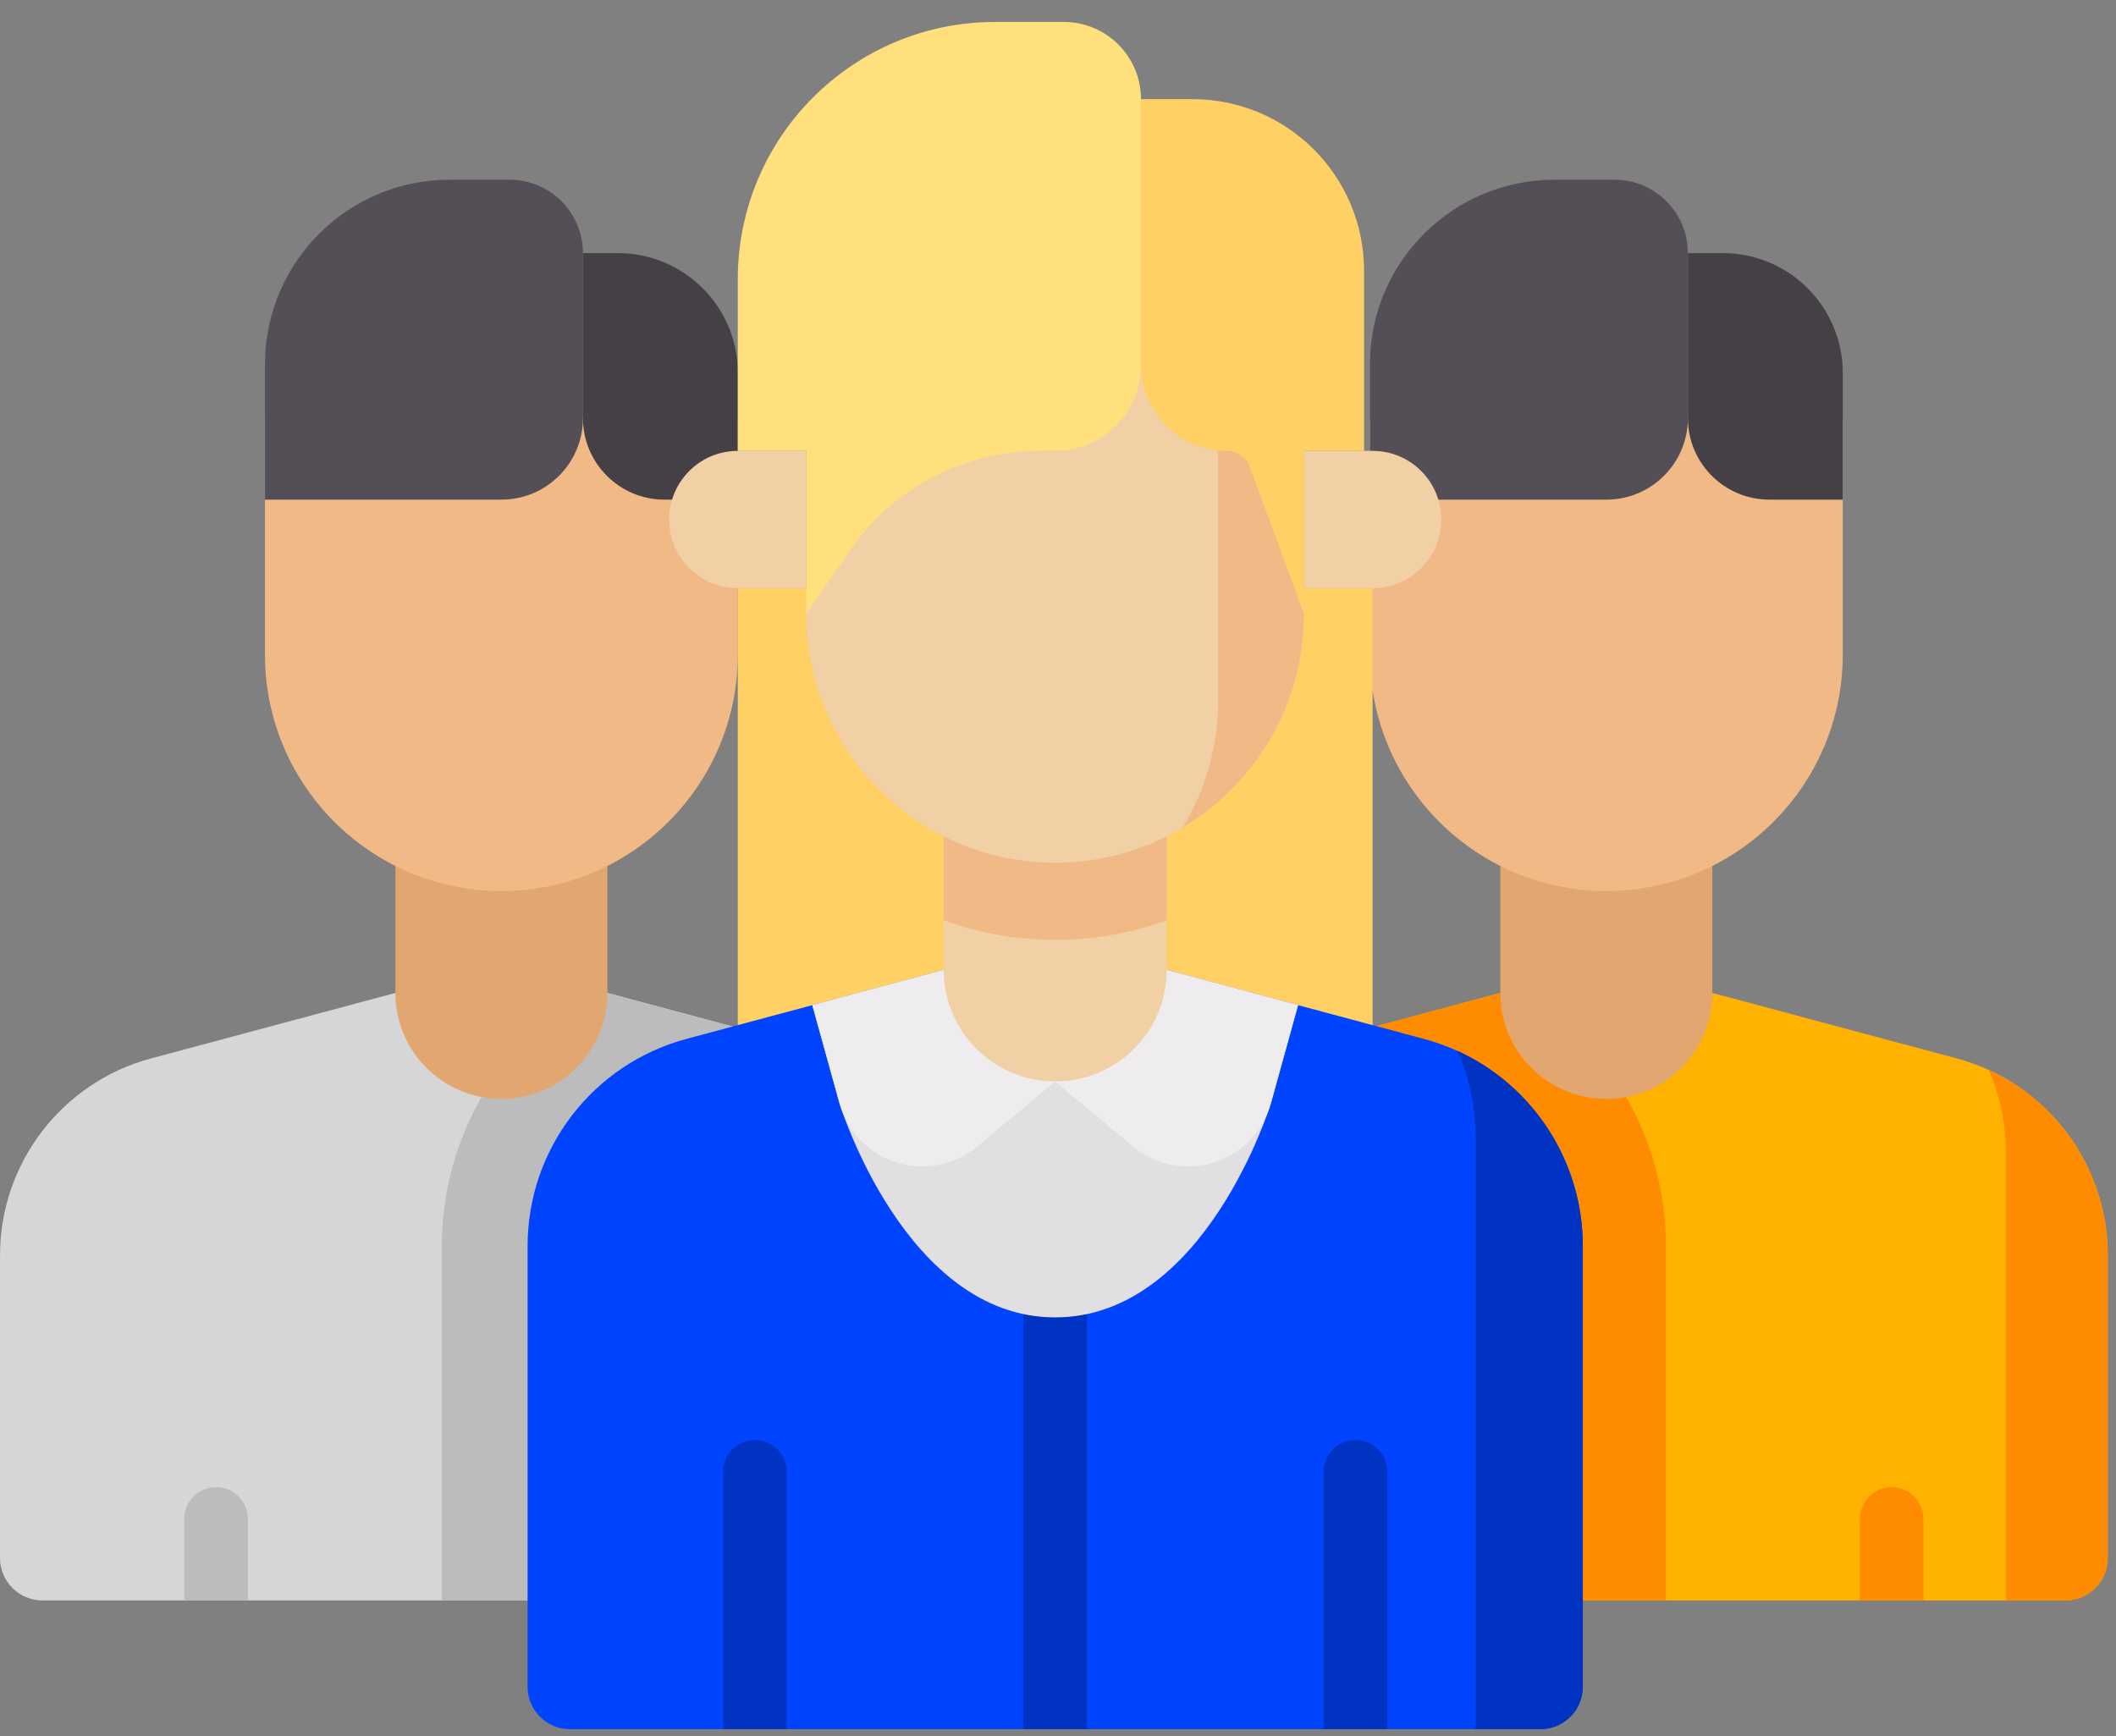 <?xml version="1.0" encoding="UTF-8"?>
<svg id="SVGDoc" width="78" height="64" xmlns="http://www.w3.org/2000/svg" version="1.1" xmlns:xlink="http://www.w3.org/1999/xlink" xmlns:avocode="https://avocode.com/" viewBox="0 0 78 64"><rect x="0" y="0" width="78" height="64" fill="#808080" stroke="none"/><defs></defs><desc>Generated with Avocode.</desc><g><g><title>001-team</title><g><title>Path 695</title><path d="M63.12,36.6v0l9.008,2.414c3.284,0.88 5.568,3.857 5.568,7.257v11.16c0,0.863 -0.7,1.563 -1.563,1.563h-33.839c-0.863,0 -1.563,-0.7 -1.563,-1.563v-11.16c0,-3.4 2.284,-6.377 5.568,-7.257l9.008,-2.414v0z" fill="#ffb300" fill-opacity="1"></path></g><g><title>Path 696</title><path d="M61.41,45.93c0,-3.847 -1.998,-7.335 -5.118,-9.329h-0.985v0l-9.008,2.414c-3.284,0.88 -5.568,3.857 -5.568,7.257v11.16c0,0.863 0.7,1.563 1.563,1.563h19.116v0z" fill="#ff8c00" fill-opacity="1"></path></g><g><title>Path 697</title><path d="M73.305,39.438c0.41,0.932 0.635,1.957 0.635,3.023v16.535v0h2.193c0.863,0 1.563,-0.7 1.563,-1.563v-11.16c0,-2.978 -1.751,-5.63 -4.392,-6.835z" fill="#ff8c00" fill-opacity="1"></path></g><g><title>Path 698</title><path d="M59.213,40.507c-2.158,0 -3.907,-1.749 -3.907,-3.907v-4.809v0h7.814v0v4.809c0,2.158 -1.749,3.907 -3.907,3.907z" fill="#e2a770" fill-opacity="1"></path></g><g><title>Path 699</title><path d="M50.498,15.413v0v8.715c0,4.813 3.902,8.715 8.715,8.715c4.813,0 8.715,-3.902 8.715,-8.715v-8.715v0z" fill="#f1b986" fill-opacity="1"></path></g><g><title>Path 700</title><path d="M65.224,18.418v0h2.705v0v-4.665c0,-2.443 -1.98,-4.423 -4.423,-4.423h-1.287v0v6.082c0,1.66 1.345,3.005 3.005,3.005z" fill="#454045" fill-opacity="1"></path></g><g><title>Path 701</title><path d="M59.213,18.418h-8.715v0v-4.988c0,-3.758 3.047,-6.805 6.805,-6.805h2.211c1.494,0 2.705,1.211 2.705,2.705v6.082c0,1.66 -1.345,3.005 -3.005,3.005z" fill="#544f57" fill-opacity="1"></path></g><g><title>Group 706</title><g><title>Path 702</title><path d="M22.39,36.6v0l9.008,2.414c3.284,0.88 5.568,3.857 5.568,7.257v11.16c0,0.863 -0.7,1.563 -1.563,1.563h-33.839c-0.863,0 -1.563,-0.7 -1.563,-1.563v-11.16c0,-3.4 2.284,-6.377 5.568,-7.257l9.008,-2.414v0z" fill="#d6d6d6" fill-opacity="1"></path></g><g><title>Path 703</title><path d="M36.966,57.433v0v-11.16c0,-3.4 -2.284,-6.377 -5.568,-7.257l-9.008,-2.414v0h-0.986c-3.12,1.995 -5.118,5.482 -5.118,9.329v13.066v0h19.116c0.863,0 1.563,-0.7 1.563,-1.563z" fill="#bcbcbc" fill-opacity="1"></path></g><g><title>Path 704</title><path d="M18.483,40.507c-2.158,0 -3.907,-1.749 -3.907,-3.907v-4.809v0h7.814v0v4.809c0,2.158 -1.749,3.907 -3.907,3.907z" fill="#e2a770" fill-opacity="1"></path></g><g><title>Path 705</title><path d="M9.767,15.413v0v8.715c0,4.813 3.902,8.715 8.715,8.715c4.813,0 8.715,-3.902 8.715,-8.715v-8.715v0z" fill="#f1b986" fill-opacity="1"></path></g><g><title>Path 706</title><path d="M24.494,18.418v0h2.705v0v-4.665c0,-2.443 -1.98,-4.423 -4.423,-4.423h-1.287v0v6.082c-0,1.66 1.345,3.005 3.005,3.005z" fill="#454045" fill-opacity="1"></path></g><g><title>Path 707</title><path d="M18.483,18.418v0h-8.715v0v-4.988c0,-3.758 3.047,-6.805 6.805,-6.805h2.211c1.494,0 2.705,1.211 2.705,2.705v6.082c0,1.66 -1.345,3.005 -3.005,3.005z" fill="#544f57" fill-opacity="1"></path></g></g><g><title>Group 708</title><g><title>Path 708</title><path d="M27.196,21.68v0h23.401v0v20.872v0h-23.401v0z" fill="#ffd064" fill-opacity="1"></path></g><g><title>Group 707</title><g><title>Path 709</title><path d="M50.598,21.68h-2.53v0v-5.06v0h2.53c1.397,0 2.53,1.133 2.53,2.53c0,1.397 -1.133,2.53 -2.53,2.53z" fill="#f1d0a5" fill-opacity="1"></path></g><g><title>Path 710</title><path d="M43.008,35.753v0l9.478,2.541c3.456,0.926 5.859,4.058 5.859,7.636v16.247c0,0.863 -0.7,1.563 -1.563,1.563h-35.771c-0.863,0 -1.563,-0.7 -1.563,-1.563v-16.247c0,-3.578 2.403,-6.71 5.859,-7.636l9.478,-2.541v0z" fill="#0044ff" fill-opacity="1"></path></g><g><title>Path 711</title><path d="M37.724,63.739v0v-15.765c0,-0.648 0.525,-1.172 1.172,-1.172c0.648,0 1.172,0.525 1.172,1.172v15.765v0z" fill="#0033c1" fill-opacity="1"></path></g><g><title>Path 712</title><path d="M38.897,35.753v0h4.111v0l4.841,1.298v0l-1.004,3.625v0c0,0 -2.414,7.885 -7.949,7.885c-5.534,0 -7.949,-7.885 -7.949,-7.885v0l-1.004,-3.625v0l4.841,-1.298v0z" fill="#e2dfe2" fill-opacity="1"></path></g><g><title>Path 713</title><path d="M34.786,35.753v0l-4.841,1.298v0l1.004,3.625c0.613,2.214 3.307,3.056 5.072,1.586l2.877,-2.397v0v-4.111v0h-4.111v0z" fill="#efecef" fill-opacity="1"></path></g><g><title>Path 714</title><path d="M43.008,35.753v0l4.841,1.298v0l-1.004,3.625c-0.613,2.214 -3.307,3.056 -5.072,1.586l-2.877,-2.397v0v-4.111v0h4.111v0z" fill="#efecef" fill-opacity="1"></path></g><g><title>Path 715</title><path d="M53.725,38.738c0.431,0.98 0.668,2.059 0.668,3.181v21.82v0h2.39c0.863,0 1.563,-0.7 1.563,-1.563v-16.247c0,-3.133 -1.843,-5.924 -4.621,-7.192z" fill="#0033c1" fill-opacity="1"></path></g><g><title>Path 716</title><path d="M38.897,39.864c-2.27,0 -4.111,-1.841 -4.111,-4.111v-5.06v0h8.222v0v5.06c0,2.27 -1.841,4.111 -4.111,4.111z" fill="#f1d0a5" fill-opacity="1"></path></g><g><title>Path 717</title><path d="M34.786,33.921c1.283,0.469 2.668,0.725 4.111,0.725c1.443,0 2.828,-0.256 4.111,-0.725v-3.228v0h-8.222v0z" fill="#f1b986" fill-opacity="1"></path></g><g><title>Path 718</title><path d="M29.726,13.458v0v9.171c0,5.065 4.106,9.171 9.171,9.171c5.065,0 9.171,-4.106 9.171,-9.171v-9.171v0z" fill="#f1d0a5" fill-opacity="1"></path></g><g><title>Path 719</title><path d="M27.196,21.68h2.53v0v-5.06v0h-2.53c-1.397,0 -2.53,1.133 -2.53,2.53c0,1.397 1.133,2.53 2.53,2.53z" fill="#f1d0a5" fill-opacity="1"></path></g><g><title>Path 720</title><path d="M44.905,13.458v0v12.333c0,1.722 -0.475,3.332 -1.3,4.708c2.673,-1.602 4.463,-4.527 4.463,-7.87v-9.171v0z" fill="#f1b986" fill-opacity="1"></path></g><g><title>Path 721</title><path d="M45.222,16.62c0.38,0 0.72,0.237 0.851,0.594l1.995,5.415v0v-6.008v0h2.214v0v-6.641c0,-3.493 -2.832,-6.325 -6.325,-6.325h-1.897v0v9.803c0,1.746 1.416,3.162 3.162,3.162z" fill="#ffd064" fill-opacity="1"></path></g><g><title>Path 722</title><path d="M38.897,16.62v0h-0.556c-2.818,0 -5.455,1.391 -7.047,3.717l-1.568,2.292v0v-6.008v0h-2.53v0v-6.325c0,-5.24 4.247,-9.487 9.487,-9.487h2.53c1.572,0 2.846,1.274 2.846,2.846v9.803c0,1.746 -1.416,3.162 -3.162,3.162z" fill="#ffe07d" fill-opacity="1"></path></g></g></g><g><title>Path 723</title><path d="M68.56,58.996v0v-3.005c0,-0.648 0.525,-1.172 1.172,-1.172c0.648,0 1.172,0.525 1.172,1.172v3.005v0z" fill="#ff8c00" fill-opacity="1"></path></g><g><title>Path 724</title><path d="M6.792,58.996v0v-3.005c0,-0.648 0.525,-1.172 1.172,-1.172c0.648,0 1.172,0.525 1.172,1.172v3.005v0z" fill="#bcbcbc" fill-opacity="1"></path></g><g><title>Group 709</title><g><title>Path 725</title><path d="M26.656,63.739v0v-9.487c0,-0.648 0.525,-1.172 1.172,-1.172c0.648,0 1.172,0.525 1.172,1.172v9.487v0z" fill="#0033c1" fill-opacity="1"></path></g><g><title>Path 726</title><path d="M48.793,63.739v0v-9.487c0,-0.648 0.525,-1.172 1.172,-1.172c0.648,0 1.172,0.525 1.172,1.172v9.487v0z" fill="#0033c1" fill-opacity="1"></path></g></g></g></g></svg>